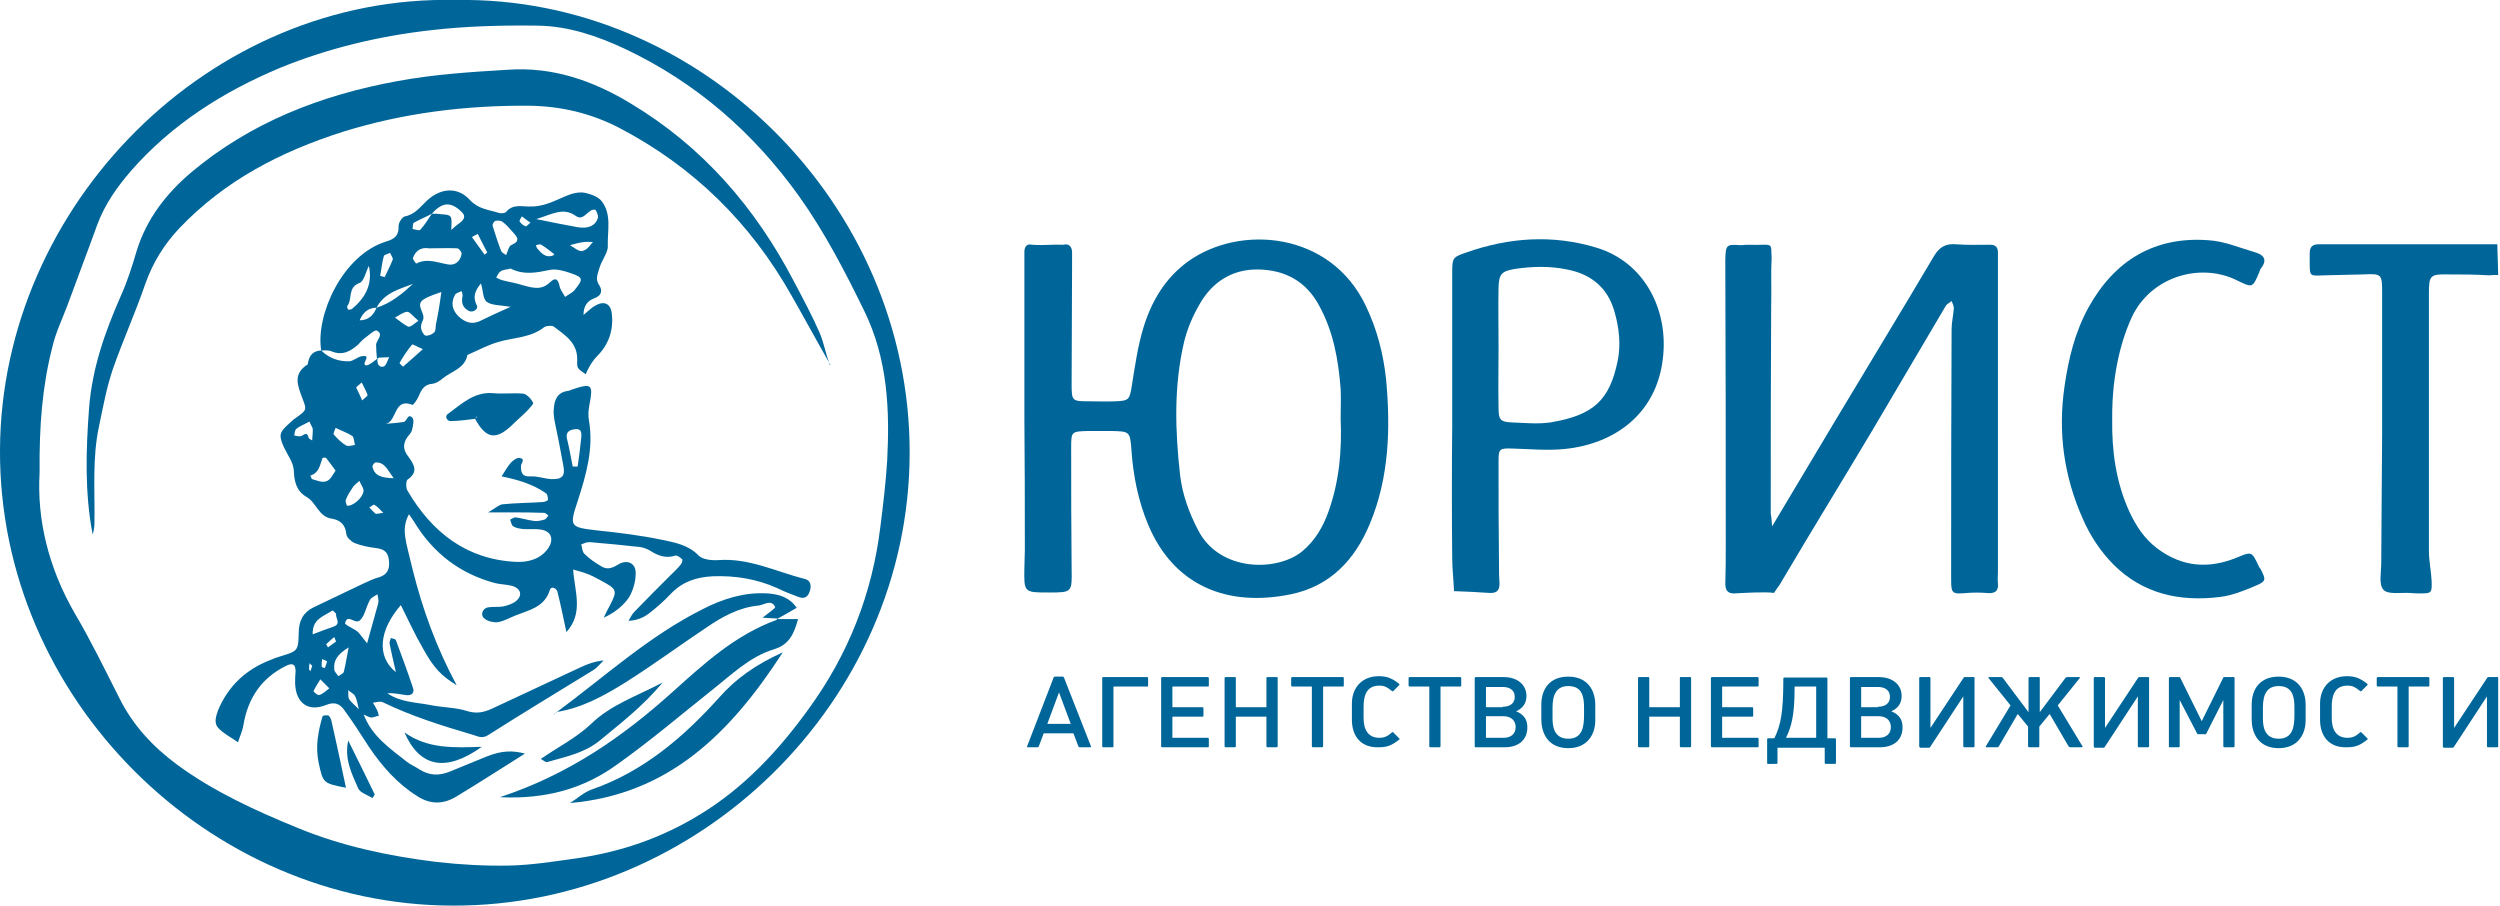 <?xml version="1.0" encoding="UTF-8"?> <!-- Generator: Adobe Illustrator 19.1.0, SVG Export Plug-In . SVG Version: 6.00 Build 0) --> <svg xmlns="http://www.w3.org/2000/svg" xmlns:xlink="http://www.w3.org/1999/xlink" id="Слой_1" x="0px" y="0px" viewBox="-41 140.6 555.7 201.4" style="enable-background:new -41 140.6 555.7 201.4;" xml:space="preserve"> <style type="text/css"> .st0{fill:#006699;} </style> <path class="st0" d="M60.4,140.6c54.1-0.9,100.9,45.2,100.8,100.7c-0.1,55.3-46.9,100.8-101.6,100.6C5.2,341.8-41.3,295.8-41,240.5 C-40.7,186.2,5.6,139.3,60.4,140.6z M-32.2,245.7c-0.6,10.2,1.9,21,7.8,31.2c3.6,6.1,6.7,12.5,9.9,18.8c3,6.1,7.5,10.9,12.9,14.9 c8.2,6,17.4,10.2,26.7,14c9.9,4.1,20.4,6.3,31,7.6c5.3,0.6,10.7,0.9,16,0.8c5-0.1,10-0.9,15-1.6c9.8-1.4,18.9-4.5,27.4-9.7 c9.9-6,17.6-14.3,24.3-23.6c8.8-12.1,14.1-25.6,15.9-40.5c0.6-4.8,1.2-9.7,1.5-14.6c0.6-11.4,0.1-22.7-5.1-33.3 c-4.3-8.8-8.8-17.5-14.5-25.5c-10.1-14.1-22.8-25.2-38.6-32.7c-6.2-2.9-12.6-5.1-19.5-5.2c-7.9-0.1-15.8,0.1-23.6,1 c-11.6,1.3-22.9,4-33.7,8.4c-12.6,5.3-24,12.5-33.1,22.9c-3.1,3.6-5.8,7.4-7.5,12c-2.2,6.1-4.5,12.1-6.7,18.1 c-1.1,2.9-2.5,5.8-3.2,8.8C-31.6,226.3-32.3,235.3-32.2,245.7z"></path> <path class="st0" d="M186.7,233.6c0-11.7,0-23.4,0-35.1c0-0.6,0-1.3,0-1.9c0-1.1,0.5-1.9,1.7-1.6c3,0.2,4-0.1,7,0 c1.1-0.3,1.8,0.3,1.9,1.5c0,1.1,0,2.2,0,3.3c0,8.7-0.1,17.4-0.1,26.1c0,3.9,0.1,3.9,4,3.9c1.9,0,3.8,0.1,5.7,0 c3.1-0.1,3.2-0.4,3.7-3.6c0.7-4.3,1.3-8.7,2.6-12.9c1.8-5.8,4.8-10.9,9.9-14.6c11.6-8.3,31.7-6.6,39.5,9.9 c2.5,5.2,3.9,10.7,4.5,16.3c1,10.9,0.7,21.8-3.6,32.1c-3.3,8-8.8,13.9-17.6,15.7c-14.1,2.9-26-1.9-31.7-15.5 c-2.2-5.3-3.3-10.8-3.7-16.5c-0.3-4.2-0.4-4.2-4.4-4.3c-1.7,0-3.5,0-5.2,0c-3.7,0.1-3.8,0.1-3.8,3.6c0,9,0,18,0.1,27 c0.1,5.3,0.1,5.3-5.1,5.3c-5.5,0-5.5,0-5.4-5.5c0-1.3,0.1-2.5,0.1-3.8C186.8,253.2,186.8,243.4,186.7,233.6 C186.8,233.6,186.7,233.6,186.7,233.6z M257,233.7c0-2.2,0.1-4.4,0-6.6c-0.5-6.5-1.6-12.8-4.8-18.6c-2.9-5.4-7.6-7.9-13.5-8 c-5.8-0.1-10.3,2.8-13.1,7.8c-1.5,2.6-2.7,5.4-3.4,8.3c-2.3,9.8-2,19.7-0.9,29.5c0.5,4.4,2,8.5,4.1,12.5c4.8,9.1,17.4,9.1,23,4.6 c2.9-2.4,4.7-5.5,5.9-8.9C256.7,247.6,257.3,240.7,257,233.7z"></path> <path class="st0" d="M352.9,257.6c5.1-8.5,9.6-16.1,14.1-23.6c7.3-12.2,14.7-24.3,21.9-36.5c1.2-2,2.6-2.8,4.9-2.6 c2.5,0.2,5.1,0.1,7.6,0.1c1.2,0,1.7,0.6,1.7,1.7c0,0.8,0,1.6,0,2.4c0,22.9,0,45.8,0,68.7c0,0.8-0.1,1.6,0,2.4c0.2,2-0.9,2.4-2.6,2.2 c-1.4-0.1-2.8-0.1-4.2,0c-3.4,0.3-3.6,0.2-3.6-3.1c0-18.5,0-37,0.1-55.5c0-1.6,0.4-3.1,0.5-4.7c0-0.5-0.3-1.1-0.5-1.6 c-0.4,0.4-1,0.6-1.3,1.1c-5.4,9.1-10.7,18.2-16.1,27.3c-6.6,11.1-13.4,22.1-20,33.3c-1.4,2.4-0.2,0.4-2.1,3.2 c-1.5-0.3-7.1,0-8.6,0.1c-1.7,0.1-2.2-0.7-2.2-2.2c0.1-2.7,0.1-5.4,0.1-8.1c0-20.9,0-41.7-0.1-62.6c0-0.5,0-0.9,0-1.4 c0.1-3.3,0.3-3.3,3.5-3.1c1.6-0.2,3.1,0,4.6-0.1c2.6-0.1,2,0.3,2.2,2.9c-0.2,3.5,0,6.9-0.1,10.4c-0.1,15.5-0.1,31-0.1,46.5 C352.7,255.3,352.8,255.9,352.9,257.6z"></path> <path class="st0" d="M281.8,235.2c0-11.2,0-22.4,0-33.7c0-3.6,0-3.7,3.2-4.8c9.4-3.3,19-4,28.7-1.1c10.9,3.2,16.3,14,14.9,24.9 c-1.5,12.2-10.8,18.8-21.8,19.9c-4,0.4-7.8,0-11.7-0.1c-2.8-0.1-3,0.1-3,2.8c0,7.7,0,15.5,0.1,23.2c0,1.3,0,2.5,0.1,3.8 c0.1,1.6-0.5,2.4-2.2,2.3c-2.6-0.2-5.3-0.3-7.9-0.4c-0.1-2.5-0.4-4.9-0.4-7.4C281.7,254.8,281.7,245,281.8,235.2 C281.7,235.2,281.7,235.2,281.8,235.2z M292.1,217.6c0,4.6-0.1,9.1,0,13.7c0,2.6,0.4,3.1,3,3.2c2.8,0.1,5.7,0.4,8.5,0 c9.6-1.6,13.2-4.9,15-13.8c0.7-3.5,0.3-7.2-0.7-10.7c-1.5-5.5-5.3-8.5-10.6-9.5c-3.8-0.8-7.8-0.7-11.7-0.1c-2.8,0.5-3.4,1.1-3.5,4 C292,208.7,292.1,213.2,292.1,217.6z"></path> <path class="st0" d="M428.5,233.8c-0.1,6.9,0.8,13.9,3.8,20.5c1.5,3.2,3.3,6,6.2,8.2c5.6,4.2,11.5,4.6,17.8,2c3.2-1.3,3.2-1.4,4.8,2 c0.1,0.3,0.4,0.5,0.5,0.8c1.1,2.2,1.1,2.5-1.2,3.5c-2.6,1.1-5.3,2.2-8,2.5c-8.9,1.1-17.1-0.7-23.6-7.2c-2.8-2.8-5.2-6.4-6.8-10.1 c-4.2-9.4-5.6-19.2-4.1-29.5c0.9-6.2,2.3-12,5.3-17.5c5.8-10.5,14.7-15.9,26.7-15c3.5,0.2,7,1.7,10.4,2.7c1.8,0.5,2.8,1.6,1.3,3.5 c-0.2,0.2-0.3,0.6-0.4,0.9c-1.5,3.5-1.5,3.5-4.8,1.9c-7.8-4-18.6-1.3-23.2,7.4C430.6,215.7,428.4,223.7,428.5,233.8z"></path> <path class="st0" d="M514.3,201.8c-0.2-0.2-1.4,0-2.1,0c-3-0.2-6-0.2-8.9-0.2c-4.1-0.1-4.4,0.2-4.4,4.2c0,19.1,0,38.2,0,57.3 c0,2.2,0.5,4.4,0.6,6.6c0.1,2.7,0,2.8-2.5,2.8c-0.8,0-1.6,0-2.4-0.1c-2-0.1-4.8,0.4-5.8-0.7c-1.1-1.2-0.5-3.9-0.5-5.9 c0.1-9.7,0.1-19.4,0.2-29l0,0c0-10.4,0-20.8,0-31.2c0-4.1-0.1-4.2-4.3-4c-2.8,0.1-5.6,0.1-8.5,0.2c-3.3,0.1-3.3,0.4-3.3-3 c0-0.6,0-1.3,0-1.9c0-1.4,0.6-2,2-2c1.6,0,3.2,0,4.7,0c10.9,0,24.1,0,35,0"></path> <path class="st0" d="M30.4,218.5c-1.3-7.8,4.7-21.2,14.4-24.2c2-0.6,2.9-1.4,2.8-3.5c0-0.7,0.8-2,1.4-2.1c2.2-0.4,3.4-2.1,4.9-3.5 c3-2.8,6.8-3.2,9.6-0.1c1.9,2,4.1,2.1,6.3,2.8c0.5,0.2,1.5,0.1,1.7-0.2c1.6-1.9,3.6-1.1,5.7-1.2c1.9,0,3.9-0.7,5.7-1.5 c2.1-0.9,4.1-2,6.3-1.5c1.3,0.3,2.9,0.9,3.6,1.9c2.2,2.9,1.2,6.6,1.3,9.9c0.1,1.4-1.4,3.2-1.9,5c-0.4,1.4-0.9,2.4,0,3.7 c0.9,1.4,0.3,2.4-1.1,2.9c-1.6,0.6-2.4,1.8-2.4,3.7c0.9-0.7,1.7-1.6,2.7-2.1c1.9-1.1,3.4-0.4,3.6,1.9c0.4,3.6-0.7,6.8-3.3,9.4 c-0.7,0.7-1.3,1.6-1.8,2.5c-0.3,0.5-0.5,1-0.7,1.5c-0.6-0.5-1.3-0.8-1.7-1.4c-0.3-0.5-0.2-1.2-0.2-1.8c0.1-3.8-2.7-5.5-5.2-7.4 c-0.4-0.3-1.6-0.2-2.1,0.1c-3,2.4-6.8,2.3-10.2,3.3c-2.4,0.7-4.6,1.9-6.9,2.9c-0.6,3.1-3.6,3.6-5.6,5.3c-0.6,0.5-1.4,1-2.1,1.1 c-2,0.1-2.6,1.5-3.2,2.9c-0.3,0.7-1.1,1.8-1.3,1.8c-4.2-1.7-3.4,3.6-5.9,4.2c1.3-0.1,2.6-0.2,3.9-0.4c0.8-0.1,0.9-2.1,2-0.9 c0.4,0.5,0.1,1.8-0.1,2.6c-0.1,0.6-0.6,1.1-1,1.6c-1.1,1.5-1,2.9,0.1,4.3c1.2,1.7,2.5,3.4-0.1,5.2c-0.4,0.3-0.4,1.9,0,2.5 c5.4,9.2,13.1,15.3,24.2,15.8c2.6,0.1,5.4-0.6,7.1-3.1c1.3-2,0.6-3.8-1.8-4.1c-1.2-0.2-2.5,0-3.8-0.1c-0.8-0.1-1.6-0.2-2.2-0.6 c-0.4-0.2-0.5-1-0.7-1.5c0.4-0.2,0.9-0.5,1.2-0.5c1.4,0.2,2.7,0.6,4.1,0.8c0.8,0.1,1.6-0.1,2.3-0.3c0.4-0.1,0.6-0.6,0.9-0.9 c-0.3-0.2-0.6-0.6-1-0.6c-2.4-0.1-4.7-0.1-7.1-0.1c-1.4,0-2.8,0-5.3,0c1.7-1,2.4-1.7,3.2-1.8c2.9-0.3,5.9-0.3,8.9-0.5 c0.4,0,1.2-0.3,1.2-0.5c0-0.5-0.1-1.3-0.5-1.5c-2.9-2-6.3-3-9.8-3.7c0.7-1.1,1.3-2.2,2.1-3.1c0.5-0.5,1.3-1.1,1.9-1 c1.4,0.2,0.3,1.2,0.3,1.8c0,1.4,0.2,2.4,2.1,2.3c1.5-0.1,3.1,0.5,4.6,0.6c2.5,0.1,3.2-0.7,2.7-3.1c-0.6-3.4-1.3-6.8-2-10.2 c-0.1-0.8-0.2-1.6-0.1-2.3c0.1-2,0.8-3.7,3.1-4c0.3,0,0.6-0.2,0.9-0.3c4.5-1.5,4.8-1.2,3.9,3.5c-0.2,1.1-0.3,2.2-0.1,3.3 c1.1,6.3-0.6,12.1-2.5,18c-1.9,5.7-1.7,5.8,4.3,6.5c4.8,0.5,9.7,1.1,14.5,2.1c2.8,0.6,5.8,1.1,8.1,3.5c0.9,0.9,2.9,1.1,4.4,1 c6.8-0.5,12.9,2.6,19.2,4.2c1.3,0.3,1.5,1.5,1.1,2.7c-0.4,1.3-1.2,1.8-2.5,1.3c-1.6-0.6-3.2-1.2-4.8-2c-4.5-2-9.3-2.8-14.3-2.6 c-3.7,0.2-6.7,1.2-9.3,3.9c-1.5,1.6-3.2,3.1-4.9,4.4c-1.2,0.9-2.6,1.5-4.5,1.6c0.4-0.7,0.8-1.5,1.3-2c2.6-2.7,5.3-5.4,8-8.1 c0.8-0.8,1.6-1.5,2.3-2.4c0.3-0.3,0.5-1.1,0.3-1.2c-0.4-0.4-1.1-0.9-1.5-0.8c-2.1,0.7-3.9,0-5.6-1.1c-0.7-0.4-1.5-0.7-2.2-0.8 c-3.7-0.4-7.5-0.8-11.3-1.1c-0.6,0-1.2,0.3-1.8,0.5c0.2,0.7,0.2,1.6,0.7,2.1c1.1,1.1,2.4,2,3.8,2.8c1.1,0.7,2.2,0.5,3.5-0.3 c2.1-1.4,4.2-0.5,4.1,1.9c0,1.8-0.6,3.8-1.5,5.3c-1.3,1.9-3.2,3.4-5.6,4.5c0.4-0.9,0.8-1.7,1.3-2.6c1.8-3.5,1.7-3.7-2-5.7 c-1.1-0.6-2.2-1.2-3.4-1.6c-0.8-0.3-1.7-0.5-2.7-0.8c0.3,4.8,2.4,9.6-1.5,13.9c-0.7-3.3-1.3-6.2-2-9c-0.2-0.7-1.4-1.4-1.7-0.3 c-1.2,3.8-4.6,4.4-7.6,5.6c-1.3,0.5-2.6,1.3-4,1.5c-0.9,0.1-2.2-0.2-2.9-0.8c-1-0.7-0.5-2.3,0.8-2.5c1.1-0.2,2.2,0,3.3-0.2 c1-0.2,2.2-0.6,2.9-1.2c1.6-1.3,1-2.9-1-3.4c-1.2-0.3-2.5-0.3-3.7-0.6c-7.8-2.1-13.8-6.7-18-13.7c-0.3-0.5-0.7-1-1.1-1.6 c-1.8,3.4-0.7,5.8,0.8,12.2c2.2,8.9,5.3,17.4,9.8,25.8c-3.3-2-5.1-3.8-7.5-8.2c-1.8-3.1-3.3-6.4-4.9-9.6c-4.8,5.5-5.5,11.4-1.1,14.9 c-0.6-2.5-1-4.4-1.4-6.3c-0.1-0.4,0.2-0.9,0.3-1.3c0.4,0.2,1,0.2,1.1,0.5c1.3,3.5,2.6,7,3.8,10.6c0.4,1.1-0.3,1.8-1.6,1.6 c-1.4-0.2-2.7-0.5-4.1-0.4c2.9,2,6.3,2,9.5,2.6c2.8,0.6,5.7,0.5,8.4,1.4c2.1,0.6,3.6,0.2,5.4-0.6c6.6-3.1,13.1-6.1,19.7-9.2 c1.5-0.7,3.1-1.3,5.1-1.5c-0.8,0.7-1.5,1.7-2.4,2.2c-7.8,4.8-15.6,9.5-23.3,14.4c-1.4,0.9-2.4,0.2-3.5-0.1c-6.8-2-13.5-4.1-19.9-7.2 c-0.6-0.3-1.4,0-2.2,0.1c0.3,0.5,0.6,1,0.9,1.6c0.2,0.4,0.3,0.8,0.4,1.3c-0.6,0.1-1.2,0.4-1.7,0.4c-0.6-0.1-1.2-0.5-1.7-0.7 c-0.3-0.3-0.7-0.7-1-1c-0.3-1.1-0.4-2.2-0.9-3.1c-0.2-0.5-1-0.8-1.5-1.3c0.1,0.7-0.1,1.5,0.2,2c0.6,0.9,1.5,1.5,2.2,2.3 c0.3,0.3,0.7,0.7,1,1c1.8,4.9,5.8,7.6,9.6,10.6c0.9,0.7,1.9,1.1,2.8,1.7c2.2,1.4,4.4,1.5,6.8,0.5c2.8-1.1,5.5-2.3,8.3-3.4 c3.4-1.3,5.6-1.3,8.4-0.6c-5.1,3.2-10.2,6.5-15.5,9.7c-2.8,1.6-5.6,1.6-8.4-0.2c-4.5-2.8-7.9-6.7-10.8-11c-1.8-2.8-3.6-5.6-5.5-8.2 c-0.9-1.3-2.1-1.9-4-1.1c-4,1.6-6.7-0.4-6.9-4.7c0-0.9,0-1.9,0.1-2.8c0-1.6-0.7-1.9-2.1-1.2c-5.5,2.7-8.5,7.2-9.5,13.2 c-0.2,1.3-0.8,2.5-1.2,3.8c-1.5-1.1-3.2-1.9-4.4-3.2c-1-1.1-0.5-2.6,0-4c2.3-5.4,6.2-9,11.6-11.1c0.7-0.3,1.5-0.6,2.2-0.8 c3.9-1.2,4-1.2,4.1-5.2c0-2.7,1-4.6,3.3-5.7c3.7-1.8,7.4-3.5,11.1-5.3c1.1-0.5,2.3-1.1,3.5-1.4c2.1-0.7,2.4-2.2,2.1-4.1 c-0.3-1.8-1.4-2.2-3-2.4c-1.5-0.2-3.1-0.5-4.6-1.1c-0.7-0.3-1.7-1.2-1.8-1.9c-0.2-2.2-1.4-3.2-3.2-3.5c-3-0.4-3.4-3.5-5.6-4.8 c-2.3-1.3-2.8-3.4-2.9-6c-0.1-1.7-1.4-3.4-2.2-5.1c-1.2-2.7-1-3.3,1.1-5.2c0.5-0.4,0.9-0.9,1.4-1.2c2.7-1.9,2.6-1.9,1.6-4.5 c-1-2.7-2.2-5.4,1.2-7.5C27.7,219.4,28.7,218.6,30.4,218.5c1.7,1.7,3.9,2.5,6.3,2.4c0.9-0.1,1.7-0.9,2.6-1.1c2.6-0.5-0.1,1.7,1,2 c0.3,0.1,0.8-0.2,1.1-0.4c0.5-0.3,1-0.7,1.5-1.1c-0.1,1,0.2,2,1.3,1.8c0.6-0.1,0.9-1.3,1.3-2.1c-0.8,0-1.5,0.1-2.3,0.1 c-0.1,0-0.2,0.2-0.4,0.3c-0.1-1-0.2-2.1-0.2-3.1c0-1.1,1.8-2.3,0.2-3.2c-0.5-0.3-1.9,1.1-2.9,1.8c-0.5,0.4-0.9,0.9-1.3,1.3 c-1.7,1.5-3.5,2.5-5.9,1.5C32,218.4,31.1,218.5,30.4,218.5z M37.9,212.7c0.3-0.3,0.6-0.6,1-0.9c2,0,3.1-1.1,3.8-2.8 c3.2-1,5.7-3.1,8.1-5.3c-3.1,1.2-6.4,2-8.1,5.3c-2,0-3.1,1.2-3.8,2.9C38.7,212.1,38.3,212.4,37.9,212.7c0,0.1-0.1,0.2-0.2,0.3 c-0.1,0-0.1,0.1-0.1,0.2C37.7,213,37.8,212.8,37.9,212.7z M55,188.1c0.6,0,1.3,0,1.9,0.1c2.6,0.2,2.6,0.2,2.4,3.5 c0.8-0.7,1.5-1.3,2.2-1.8c0.9-0.8,0.9-1.5,0-2.3C59.2,185.4,57.3,185.5,55,188.1c-1.3,0.7-2.7,1.3-4,2c-0.3,0.2-0.2,0.9-0.3,1.4 c0.6,0.1,1.5,0.4,1.7,0.2C53.4,190.6,54.2,189.3,55,188.1z M72.5,200.3c-0.7,0.2-1.6,0.2-2.2,0.6c-0.5,0.3-0.7,0.9-1,1.4 c0.5,0.2,0.9,0.5,1.4,0.6c1.5,0.4,3,0.6,4.5,1.1c2.2,0.6,4.2,1.2,6.1-0.7c1.3-1.2,1.8-0.5,2.1,1c0.2,0.8,0.8,1.5,1.2,2.3 c0.7-0.5,1.6-0.9,2.1-1.5c2-2.5,2-2.8-0.9-3.8c-1.4-0.5-3.2-1-4.6-0.7C78.3,201.2,75.5,201.8,72.5,200.3z M72.5,208.8 c-2.4-0.4-4.2-0.3-5.3-1.1c-0.9-0.7-0.8-2.6-1.3-4.1c-1.3,1.6-1.9,3-0.9,4.9c0.4,0.8-0.9,1.7-1.8,1.2c-1.3-0.7-1.7-1.7-1.4-3.2 c0.1-0.4-0.1-0.8-0.2-1.2c-0.5,0.3-1.3,0.4-1.5,0.9c-0.9,1.7-0.6,3.3,0.8,4.7c1.4,1.3,2.9,1.9,4.7,1.1 C67.6,211,69.6,210.1,72.5,208.8z M54.4,195.8c-1.8-0.3-3,0.5-3.6,2.1c-0.1,0.3,0.4,0.9,0.7,1.3c2.4-1.3,4.8-0.2,7.2,0.2 c1.6,0.2,2.6-0.8,2.9-2.3c0.1-0.4-0.5-1.2-0.9-1.3C58.6,195.7,56.5,195.8,54.4,195.8z M40.6,283.6c0.9-3.3,1.7-6.1,2.5-9 c0.1-0.6-0.1-1.3-0.2-1.9c-0.6,0.4-1.4,0.7-1.7,1.3c-0.6,1.1-0.9,2.3-1.4,3.4c-0.3,0.5-0.7,1.2-1.2,1.3c-1,0.3-2.4-1.6-2.9,0.4 c-0.1,0.4,1.9,1.2,2.8,1.9C39.1,281.6,39.6,282.4,40.6,283.6z M78.2,189.3c3.8,0.8,6.5,1.3,9.2,1.8c2.3,0.4,4-0.3,4.5-2.1 c0.1-0.5-0.2-1.2-0.5-1.7c-0.1-0.2-0.9-0.1-1.2,0.2c-1,0.6-1.8,2.1-3.2,1.1C84.2,186.6,81.8,188.2,78.2,189.3z M57.1,205.5 c-1.3,0.5-2.8,0.9-4,1.7c-1.9,1.3,0.6,3-0.1,4.6c-0.3,0.6-0.5,1.2-0.4,1.8s0.6,1.5,1,1.6c0.6,0.1,1.5-0.3,1.9-0.7s0.3-1.2,0.4-1.8 C56.4,210.3,56.8,207.9,57.1,205.5z M71.5,197.3c0.4-0.9,0.6-2.1,1.3-2.3c2-0.9,1.1-1.8,0.2-2.8c-0.7-0.8-1.4-1.6-2.3-2.3 c-0.4-0.3-1.1-0.3-1.6-0.2c-0.3,0.1-0.7,0.8-0.6,1.1c0.6,1.9,1.2,3.8,1.9,5.6C70.6,196.8,71.1,197,71.5,197.3z M86.3,244.3 c0.4,0,0.7,0,1.1,0c0.3-2.1,0.6-4.3,0.8-6.4c0.1-0.9,0.1-2.1-1.3-1.9c-1,0.1-2.2,0.4-1.9,2C85.5,240,85.9,242.2,86.3,244.3z M41,199.7c-0.7,1.3-1.1,3.5-2.1,3.8c-2.7,1-1.5,3.6-2.7,5.1c-0.1,0.1,0,0.6,0.2,0.8c0.1,0.1,0.6,0,0.8-0.1 C40.1,206.9,41.9,203.9,41,199.7z M33.6,245.2c-0.8-1.1-1.4-1.9-2.1-2.8c-0.1-0.1-0.7-0.1-0.8,0c-0.6,1.5-0.7,3.3-2.7,3.9 c0.1,0.3,0.2,0.7,0.4,0.8c1,0.3,2.2,0.8,3,0.5C32.4,247.4,32.9,246.2,33.6,245.2z M28.5,281.6c1.8-0.7,3.2-1.2,4.6-1.7 c1.8-0.6,0.5-1.8,0.6-2.8c0-0.2-0.7-0.8-0.8-0.8C31,277.6,28.4,278.1,28.5,281.6z M36.1,253c1.3,0.2,3.5-1.7,3.7-3.2 c0.1-0.7-0.6-1.5-0.9-2.3c-0.5,0.4-1,0.8-1.4,1.3c-0.6,0.9-1.2,1.8-1.6,2.8C35.7,252,36,252.6,36.1,253z M36.5,284.5 c-2.6,1.6-3.4,3-3.2,4.9c0,0.5,0.6,1,0.9,1.5c0.4-0.3,1.1-0.6,1.2-0.9C35.8,288.5,36,287,36.5,284.5z M33.6,235.7 c-0.2,0.6-0.6,1.3-0.4,1.5c0.8,0.9,1.7,1.8,2.7,2.4c0.5,0.3,1.3,0,2-0.1c-0.2-0.7-0.2-1.7-0.6-2C36.2,236.8,35,236.4,33.6,235.7z M53,218.2c-1.3-0.5-2.3-1.2-2.4-1c-1.1,1.3-2,2.7-2.8,4.1c0,0.1,0.8,0.8,0.8,0.8C49.9,221,51.2,219.8,53,218.2z M43.5,201.9 c0.3,0.1,0.6,0.2,1,0.3c0.6-1.3,1.3-2.6,1.8-3.9c0.1-0.4-0.4-1-0.6-1.5c-0.5,0.3-1.4,0.4-1.4,0.8C43.9,199,43.8,200.4,43.5,201.9z M46.5,246.9c-1.4-1.9-2-3.6-4-3.5c-0.3,0-0.8,0.7-0.7,1C42.3,246.4,43.8,246.8,46.5,246.9z M27.8,234.3c-1.5,0.8-2.3,1.1-2.9,1.6 c-0.4,0.3-0.4,1-0.5,1.5c0.5,0.1,1.2,0.3,1.6,0.1c0.8-0.4,1.3-0.9,1.6,0.4c0,0.2,0.5,0.4,0.8,0.6c0-0.9,0.2-1.8,0.1-2.7 C28.3,235.3,27.9,234.7,27.8,234.3z M52,211.9c-1.3-1.1-1.9-2-2.5-2c-0.9,0.1-1.8,0.8-2.7,1.3c1,0.7,1.9,1.5,2.9,2 C50.2,213.4,51,212.6,52,211.9z M32.2,293.6c-0.9-0.9-1.5-1.5-2-2c-0.5,0.9-1.1,1.7-1.5,2.6c-0.1,0.1,0.9,1,1.2,0.9 C30.7,294.9,31.3,294.3,32.2,293.6z M85.7,195.1c2.3,1.5,2.4,1.6,3.6,0.9c0.6-0.4,1-1.1,1.5-1.6c-0.7,0-1.3-0.1-2,0 C87.8,194.5,86.8,194.8,85.7,195.1z M39.4,225.6c-0.7,0.7-1.3,1-1.2,1.2c0.4,0.9,0.9,1.8,1.3,2.8c0.4-0.4,1.2-0.9,1.2-1.2 C40.4,227.5,39.9,226.7,39.4,225.6z M78.1,195.1c0.2,0.4,0.2,0.6,0.3,0.7c0.9,1,1.8,2.2,3.5,1.6c0.1,0,0.2-0.2,0.3-0.3 c-0.9-0.7-1.9-1.5-2.9-2.1C79.1,194.8,78.7,195,78.1,195.1z M65.2,192.6c-0.8,0.4-1,0.5-1.3,0.7c0.9,1.3,1.9,2.6,2.8,3.9 c0.2-0.2,0.6-0.4,0.6-0.5C66.6,195.4,65.9,194,65.2,192.6z M44.2,254.6c-0.9-0.9-1.4-1.5-2-1.8c-0.2-0.1-0.7,0.4-1.1,0.6 c0.5,0.5,0.9,1,1.4,1.4C42.7,254.9,43.2,254.7,44.2,254.6z M33.7,283.2c-0.2-0.5-0.3-0.7-0.4-1c-0.6,0.5-1.2,1-1.8,1.6 c0,0,0.3,0.5,0.4,0.7C32.5,284.1,33.1,283.6,33.7,283.2z M76.9,190.1c-0.8-0.6-1.4-1-1.9-1.4c-0.2,0.4-0.6,0.9-0.5,1.1 c0.3,0.5,0.8,0.9,1.3,1.1C76,191,76.4,190.5,76.9,190.1z M30.6,287.1c-0.1,0.6-0.1,1.1-0.1,1.7c0,0.1,0.4,0.2,0.7,0.3 c0.2-0.5,0.4-1,0.5-1.5C31.6,287.5,31.1,287.3,30.6,287.1z M27.8,288c-0.1,0.6-0.1,1-0.1,1.4c0,0.1,0.2,0.2,0.3,0.4 c0.1-0.4,0.3-0.8,0.4-1.2C28.4,288.5,28.1,288.4,27.8,288z"></path> <path class="st0" d="M143.3,221.2c-2.8-4.9-5.5-9.9-8.3-14.8c-9.1-16.2-21.9-28.8-38.4-37.4c-6.2-3.2-12.8-4.8-20-4.9 c-14.1-0.1-27.9,1.6-41.4,5.8C21.4,174.3,9,180.7-1.1,191.3c-3.4,3.6-5.9,7.6-7.6,12.4c-2.2,6.4-5,12.6-7.2,18.9 c-1.4,4.1-2.2,8.5-3.1,12.8c-1.5,7-0.9,14.1-1,21.2c0,0.9-0.1,1.9-0.4,2.8c-1.8-9.3-1.5-18.7-0.8-28.1c0.7-8.9,3.5-16.8,7-24.8 c1.5-3.3,2.6-6.8,3.6-10.2c2.2-7.1,6.6-12.7,12-17.3c13.3-11.2,29-17.3,46.1-20.4c8.1-1.5,16.2-2,24.4-2.5 c9.9-0.7,18.9,2.4,27.3,7.5c16,9.6,27.7,23.1,36.3,39.6c2,3.8,4,7.5,5.7,11.4C142.1,216.7,142.5,219.1,143.3,221.2L143.3,221.2z"></path> <path class="st0" d="M131.8,278.2c1.4,0,2.8,0,4.6,0c-0.9,3.3-2,5.7-5.3,6.7c-5.6,1.7-9.6,5.8-14.1,9.3 c-6.9,5.5-13.6,11.2-20.8,16.3c-7.4,5.4-15.9,7.8-26.1,7.3c15.2-5,27.3-13.4,38.4-23.4c7-6.3,14-12.7,23.1-16c0.1,0,0.1-0.3,0.2-0.4 V278.2z"></path> <path class="st0" d="M133,285.6c-11.7,18.1-25.4,31.6-47.3,33.5c1.6-1,3.1-2.4,4.8-3c11.5-4,20.4-11.6,28.4-20.5 C122.5,291.5,127,288.3,133,285.6z"></path> <path class="st0" d="M131.9,278.1c-1.1-0.1-2.2-0.1-3.4-0.2c1.1-0.9,2.9-2.1,2.8-2.4c-0.9-1.8-2.5-0.4-3.7-0.3 c-4.3,0.4-8.1,2.5-11.6,4.9c-6,4-11.8,8.3-18,12.2c-4.8,3-9.7,5.7-15.5,6.6l0.1,0.1c10.7-7.9,20.6-17,32.6-23 c4.5-2.3,9.2-3.8,14.4-3.5c2.7,0.2,4.9,0.9,6.5,3.2c-1.5,0.9-3,1.7-4.4,2.5L131.9,278.1z"></path> <path class="st0" d="M64.6,233.7c-1.8,0.2-3.6,0.5-5.5,0.5c-0.6,0-1.5-1-0.4-1.7c3-2.2,5.8-4.9,10-4.5c2.2,0.2,4.4-0.1,6.6,0.1 c0.8,0.1,1.8,1.2,2.2,2c0.2,0.3-0.9,1.3-1.4,1.9c-1.1,1.1-2.3,2.1-3.4,3.2C69.2,238.5,67,238.1,64.6,233.7c0.1-0.1,0.2-0.2,0.3-0.3 c0.1,0,0.1-0.2,0.1-0.3C64.9,233.3,64.7,233.5,64.6,233.7z"></path> <path class="st0" d="M106.3,292.3c-4.5,5.4-9.4,9.1-14.1,13c-3.5,2.8-7.6,3.5-11.6,4.7c-0.3,0.1-0.8-0.4-1.4-0.7 c3.9-2.7,8.1-4.8,11.3-7.9C94.9,297.2,100.4,295.4,106.3,292.3z"></path> <path class="st0" d="M35.9,315.7c-5.1-1-5.1-1-6.1-5.7c-0.7-3.5-0.1-6.8,0.9-10.2c0.1-0.2,1.2-0.3,1.4-0.1c0.4,0.4,0.6,1.1,0.7,1.7 C33.9,306.2,34.9,311,35.9,315.7z"></path> <path class="st0" d="M48.9,303.4c5.2,3.7,11,3.4,17.2,3.2C58.1,312.3,52.3,311.2,48.9,303.4z"></path> <path class="st0" d="M41.8,318c-1.1-0.7-2.8-1.2-3.2-2.2c-1.4-3.2-3.1-6.5-2.2-10.6c2.1,4.2,4,8.1,5.9,12 C42.1,317.5,41.9,317.8,41.8,318z"></path> <path class="st0" d="M82.5,299c-0.1,0.2-0.2,0.3-0.4,0.5c0-0.1,0.1-0.2,0.1-0.2C82.4,299.1,82.5,299.1,82.5,299L82.5,299z"></path> <path class="st0" d="M143.2,221.3c0.2,0.1,0.3,0.3,0.5,0.4c-0.1,0-0.2,0-0.3-0.1C143.3,221.5,143.3,221.4,143.2,221.3L143.2,221.3z"></path> <g> <path class="st0" d="M187.3,306.5l5.9-15.3c0-0.1,0.1-0.2,0.3-0.2h1.7c0.2,0,0.2,0.1,0.3,0.2l6,15.3c0,0.1,0,0.2-0.1,0.2H199 c-0.2,0-0.2-0.1-0.3-0.2l-1.1-2.9h-6.6l-1.1,2.9c0,0.1-0.1,0.2-0.3,0.2h-2.3C187.3,306.7,187.3,306.6,187.3,306.5z M197,301.5 l-2.6-7l-2.6,7H197z"></path> <path class="st0" d="M204,306.5v-15.2c0-0.1,0.1-0.2,0.2-0.2h9.8c0.1,0,0.2,0.1,0.2,0.2v1.7c0,0.2-0.1,0.2-0.2,0.2h-7.5v13.3 c0,0.2-0.1,0.2-0.2,0.2h-2.1C204.1,306.7,204,306.6,204,306.5z"></path> <path class="st0" d="M217.1,306.5v-15.2c0-0.1,0.1-0.2,0.2-0.2h10.2c0.1,0,0.2,0.1,0.2,0.2v1.7c0,0.2-0.1,0.2-0.2,0.2h-7.9v4.6h6.7 c0.1,0,0.2,0.1,0.2,0.2v1.7c0,0.2-0.1,0.2-0.2,0.2h-6.7v4.7h7.9c0.1,0,0.2,0.1,0.2,0.2v1.7c0,0.2-0.1,0.2-0.2,0.2h-10.2 C217.2,306.7,217.1,306.6,217.1,306.5z"></path> <path class="st0" d="M231.2,306.5v-15.2c0-0.1,0.1-0.2,0.2-0.2h2.1c0.2,0,0.2,0.1,0.2,0.2v6.5h6.8v-6.5c0-0.1,0-0.2,0.2-0.2h2.1 c0.2,0,0.2,0.1,0.2,0.2v15.2c0,0.1-0.1,0.2-0.2,0.2h-2.1c-0.1,0-0.2-0.1-0.2-0.2v-6.6h-6.8v6.6c0,0.1-0.1,0.2-0.2,0.2h-2.1 C231.3,306.7,231.2,306.6,231.2,306.5z"></path> <path class="st0" d="M250.6,306.5v-13.3h-4.4c-0.1,0-0.2-0.1-0.2-0.2v-1.7c0-0.1,0.1-0.2,0.2-0.2h11.3c0.1,0,0.2,0.1,0.2,0.2v1.7 c0,0.2-0.1,0.2-0.2,0.2h-4.4v13.3c0,0.1-0.1,0.2-0.2,0.2h-2.1C250.7,306.7,250.6,306.6,250.6,306.5z"></path> <path class="st0" d="M259.5,300.6V297c0-3.6,2.3-6.1,6-6.1c1.8,0,3,0.5,4.5,1.7c0.1,0.1,0.1,0.2,0,0.3l-1.3,1.3 c-0.1,0.1-0.2,0.1-0.3,0c-1-0.8-1.6-1.2-2.8-1.2c-2.9,0-3.5,2.3-3.5,4.7v2.5c0,2.7,1.1,4.4,3.5,4.4c1.2,0,1.9-0.4,2.8-1.2 c0.1-0.1,0.2-0.1,0.3,0l1.3,1.3c0.1,0.1,0.2,0.2,0,0.3c-1.5,1.2-2.6,1.7-4.4,1.7C261.4,306.9,259.5,304.1,259.5,300.6z"></path> <path class="st0" d="M276.7,306.5v-13.3h-4.4c-0.1,0-0.2-0.1-0.2-0.2v-1.7c0-0.1,0.1-0.2,0.2-0.2h11.3c0.1,0,0.2,0.1,0.2,0.2v1.7 c0,0.2-0.1,0.2-0.2,0.2h-4.4v13.3c0,0.1-0.1,0.2-0.2,0.2H277C276.8,306.7,276.7,306.6,276.7,306.5z"></path> <path class="st0" d="M286.8,306.5v-15.2c0-0.1,0.1-0.2,0.2-0.2h6.2c3.1,0,5.1,1.7,5.1,4.2c0,1.5-0.7,2.7-2.3,3.4 c1.9,0.8,2.5,2,2.5,3.6c0,2.7-1.9,4.4-5,4.4H287C286.8,306.7,286.8,306.6,286.8,306.5z M293,297.7c1.7,0,2.7-0.8,2.7-2.2 s-1-2.2-2.7-2.2h-3.7v4.5H293z M293.2,304.6c1.7,0,2.7-0.9,2.7-2.4c0-1.5-1.1-2.4-2.7-2.4h-3.9v4.8H293.2z"></path> <path class="st0" d="M301.6,300.4v-3.1c0-3.6,1.9-6.3,6-6.3c4,0,6,2.7,6,6.3v3.4c0,3.2-1.8,6.2-6,6.2 C303.5,306.9,301.6,304.1,301.6,300.4z M311.1,299.6v-1.8c0-2.3-0.4-4.7-3.5-4.7c-2.7,0-3.5,2-3.5,4.8v2.4c0,1.9,0.4,4.5,3.5,4.5 S311.1,302.2,311.1,299.6z"></path> <path class="st0" d="M323.1,306.5v-15.2c0-0.1,0.1-0.2,0.2-0.2h2.1c0.2,0,0.2,0.1,0.2,0.2v6.5h6.8v-6.5c0-0.1,0-0.2,0.2-0.2h2.1 c0.2,0,0.2,0.1,0.2,0.2v15.2c0,0.1-0.1,0.2-0.2,0.2h-2.1c-0.1,0-0.2-0.1-0.2-0.2v-6.6h-6.8v6.6c0,0.1-0.1,0.2-0.2,0.2h-2.1 C323.2,306.7,323.1,306.6,323.1,306.5z"></path> <path class="st0" d="M339.3,306.5v-15.2c0-0.1,0.1-0.2,0.2-0.2h10.2c0.1,0,0.2,0.1,0.2,0.2v1.7c0,0.2-0.1,0.2-0.2,0.2h-7.9v4.6h6.7 c0.1,0,0.2,0.1,0.2,0.2v1.7c0,0.2-0.1,0.2-0.2,0.2h-6.7v4.7h7.9c0.1,0,0.2,0.1,0.2,0.2v1.7c0,0.2-0.1,0.2-0.2,0.2h-10.2 C339.4,306.7,339.3,306.6,339.3,306.5z"></path> <path class="st0" d="M351.8,310.2v-5.3c0-0.1,0.1-0.2,0.2-0.2h1.4c1.4-2.8,2-5.7,2-13v-0.3c0-0.1,0.1-0.2,0.2-0.2h9.4 c0.2,0,0.2,0.1,0.2,0.2v13.3h1.7c0.1,0,0.2,0.1,0.2,0.2v5.3c0,0.1-0.1,0.2-0.2,0.2h-2.1c-0.1,0-0.2-0.1-0.2-0.2v-3.4h-10.5v3.4 c0,0.1-0.1,0.2-0.2,0.2H352C351.8,310.4,351.8,310.3,351.8,310.2z M362.7,304.6v-11.4h-4.8v0.4c0,6-0.7,8.5-1.9,11H362.7z"></path> <path class="st0" d="M370.2,306.5v-15.2c0-0.1,0.1-0.2,0.2-0.2h6.2c3.1,0,5.1,1.7,5.1,4.2c0,1.5-0.7,2.7-2.3,3.4 c1.9,0.8,2.5,2,2.5,3.6c0,2.7-1.9,4.4-5,4.4h-6.5C370.3,306.7,370.2,306.6,370.2,306.5z M376.4,297.7c1.7,0,2.7-0.8,2.7-2.2 s-1-2.2-2.7-2.2h-3.7v4.5H376.4z M376.6,304.6c1.7,0,2.7-0.9,2.7-2.4c0-1.5-1.1-2.4-2.7-2.4h-3.9v4.8H376.6z"></path> <path class="st0" d="M385.6,306.5v-15.2c0-0.1,0.1-0.2,0.2-0.2h2.1c0.1,0,0.2,0.1,0.2,0.2v11.1l7.4-11.2c0,0,0.1-0.1,0.2-0.1h2 c0.2,0,0.2,0.1,0.2,0.2v15.2c0,0.1-0.1,0.2-0.2,0.2h-2.1c-0.1,0-0.2-0.1-0.2-0.2v-11.1l-7.4,11.3c0,0-0.1,0.1-0.2,0.1h-2 C385.7,306.7,385.6,306.6,385.6,306.5z"></path> <path class="st0" d="M400.6,306.7c-0.1,0-0.3,0-0.2-0.2l5.5-9.1l-4.9-6.1c-0.1-0.1,0-0.2,0.2-0.2h2.6c0.2,0,0.3,0.1,0.4,0.2 l5.7,7.6v-7.6c0-0.1,0.1-0.2,0.2-0.2h2.1c0.2,0,0.2,0.1,0.2,0.2v7.6l5.7-7.6c0.1-0.1,0.2-0.2,0.4-0.2h2.6c0.1,0,0.3,0,0.2,0.2 l-4.9,6.1l5.5,9.1c0.1,0.1,0,0.2-0.2,0.2h-2.5c-0.2,0-0.3-0.1-0.4-0.2l-4.2-7.2l-2.3,2.8v4.4c0,0.1-0.1,0.2-0.2,0.2h-2.1 c-0.1,0-0.2-0.1-0.2-0.2v-4.4l-2.3-2.8l-4.2,7.2c-0.1,0.1-0.1,0.2-0.4,0.2H400.6z"></path> <path class="st0" d="M424.4,306.5v-15.2c0-0.1,0.1-0.2,0.2-0.2h2.1c0.1,0,0.2,0.1,0.2,0.2v11.1l7.4-11.2c0,0,0.1-0.1,0.2-0.1h2 c0.2,0,0.2,0.1,0.2,0.2v15.2c0,0.1-0.1,0.2-0.2,0.2h-2.1c-0.1,0-0.2-0.1-0.2-0.2v-11.1l-7.4,11.3c0,0-0.1,0.1-0.2,0.1h-2 C424.4,306.7,424.4,306.6,424.4,306.5z"></path> <path class="st0" d="M441.1,306.5v-15.2c0-0.1,0.1-0.2,0.2-0.2h2.1c0.1,0,0.2,0,0.2,0.1l4.8,9.7l4.8-9.7c0,0,0.1-0.1,0.2-0.1h2.1 c0.2,0,0.2,0.1,0.2,0.2v15.2c0,0.1-0.1,0.2-0.2,0.2h-2.1c-0.1,0-0.2-0.1-0.2-0.2v-10.3l-3.8,7.5c0,0.1-0.1,0.1-0.2,0.1h-1.6 c-0.1,0-0.1,0-0.2-0.1l-3.9-7.5v10.3c0,0.1-0.1,0.2-0.2,0.2h-2.1C441.2,306.7,441.1,306.6,441.1,306.5z"></path> <path class="st0" d="M459.5,300.4v-3.1c0-3.6,1.9-6.3,6-6.3c4,0,6,2.7,6,6.3v3.4c0,3.2-1.8,6.2-6,6.2 C461.4,306.9,459.5,304.1,459.5,300.4z M469,299.6v-1.8c0-2.3-0.4-4.7-3.5-4.7c-2.7,0-3.5,2-3.5,4.8v2.4c0,1.9,0.4,4.5,3.5,4.5 S469,302.2,469,299.6z"></path> <path class="st0" d="M474.7,300.6V297c0-3.6,2.3-6.1,6-6.1c1.8,0,3,0.5,4.5,1.7c0.1,0.1,0.1,0.2,0,0.3l-1.3,1.3 c-0.1,0.1-0.2,0.1-0.3,0c-1-0.8-1.6-1.2-2.8-1.2c-2.9,0-3.5,2.3-3.5,4.7v2.5c0,2.7,1.1,4.4,3.5,4.4c1.2,0,1.9-0.4,2.8-1.2 c0.1-0.1,0.2-0.1,0.3,0l1.3,1.3c0.1,0.1,0.2,0.2,0,0.3c-1.5,1.2-2.6,1.7-4.4,1.7C476.6,306.9,474.7,304.1,474.7,300.6z"></path> <path class="st0" d="M491.9,306.5v-13.3h-4.4c-0.1,0-0.2-0.1-0.2-0.2v-1.7c0-0.1,0.1-0.2,0.2-0.2h11.3c0.1,0,0.2,0.1,0.2,0.2v1.7 c0,0.2-0.1,0.2-0.2,0.2h-4.4v13.3c0,0.1-0.1,0.2-0.2,0.2h-2.1C492,306.7,491.9,306.6,491.9,306.5z"></path> <path class="st0" d="M502,306.5v-15.2c0-0.1,0.1-0.2,0.2-0.2h2.1c0.1,0,0.2,0.1,0.2,0.2v11.1l7.4-11.2c0,0,0.1-0.1,0.2-0.1h2 c0.2,0,0.2,0.1,0.2,0.2v15.2c0,0.1-0.1,0.2-0.2,0.2H512c-0.1,0-0.2-0.1-0.2-0.2v-11.1l-7.4,11.3c0,0-0.1,0.1-0.2,0.1h-2 C502,306.7,502,306.6,502,306.5z"></path> </g> </svg> 